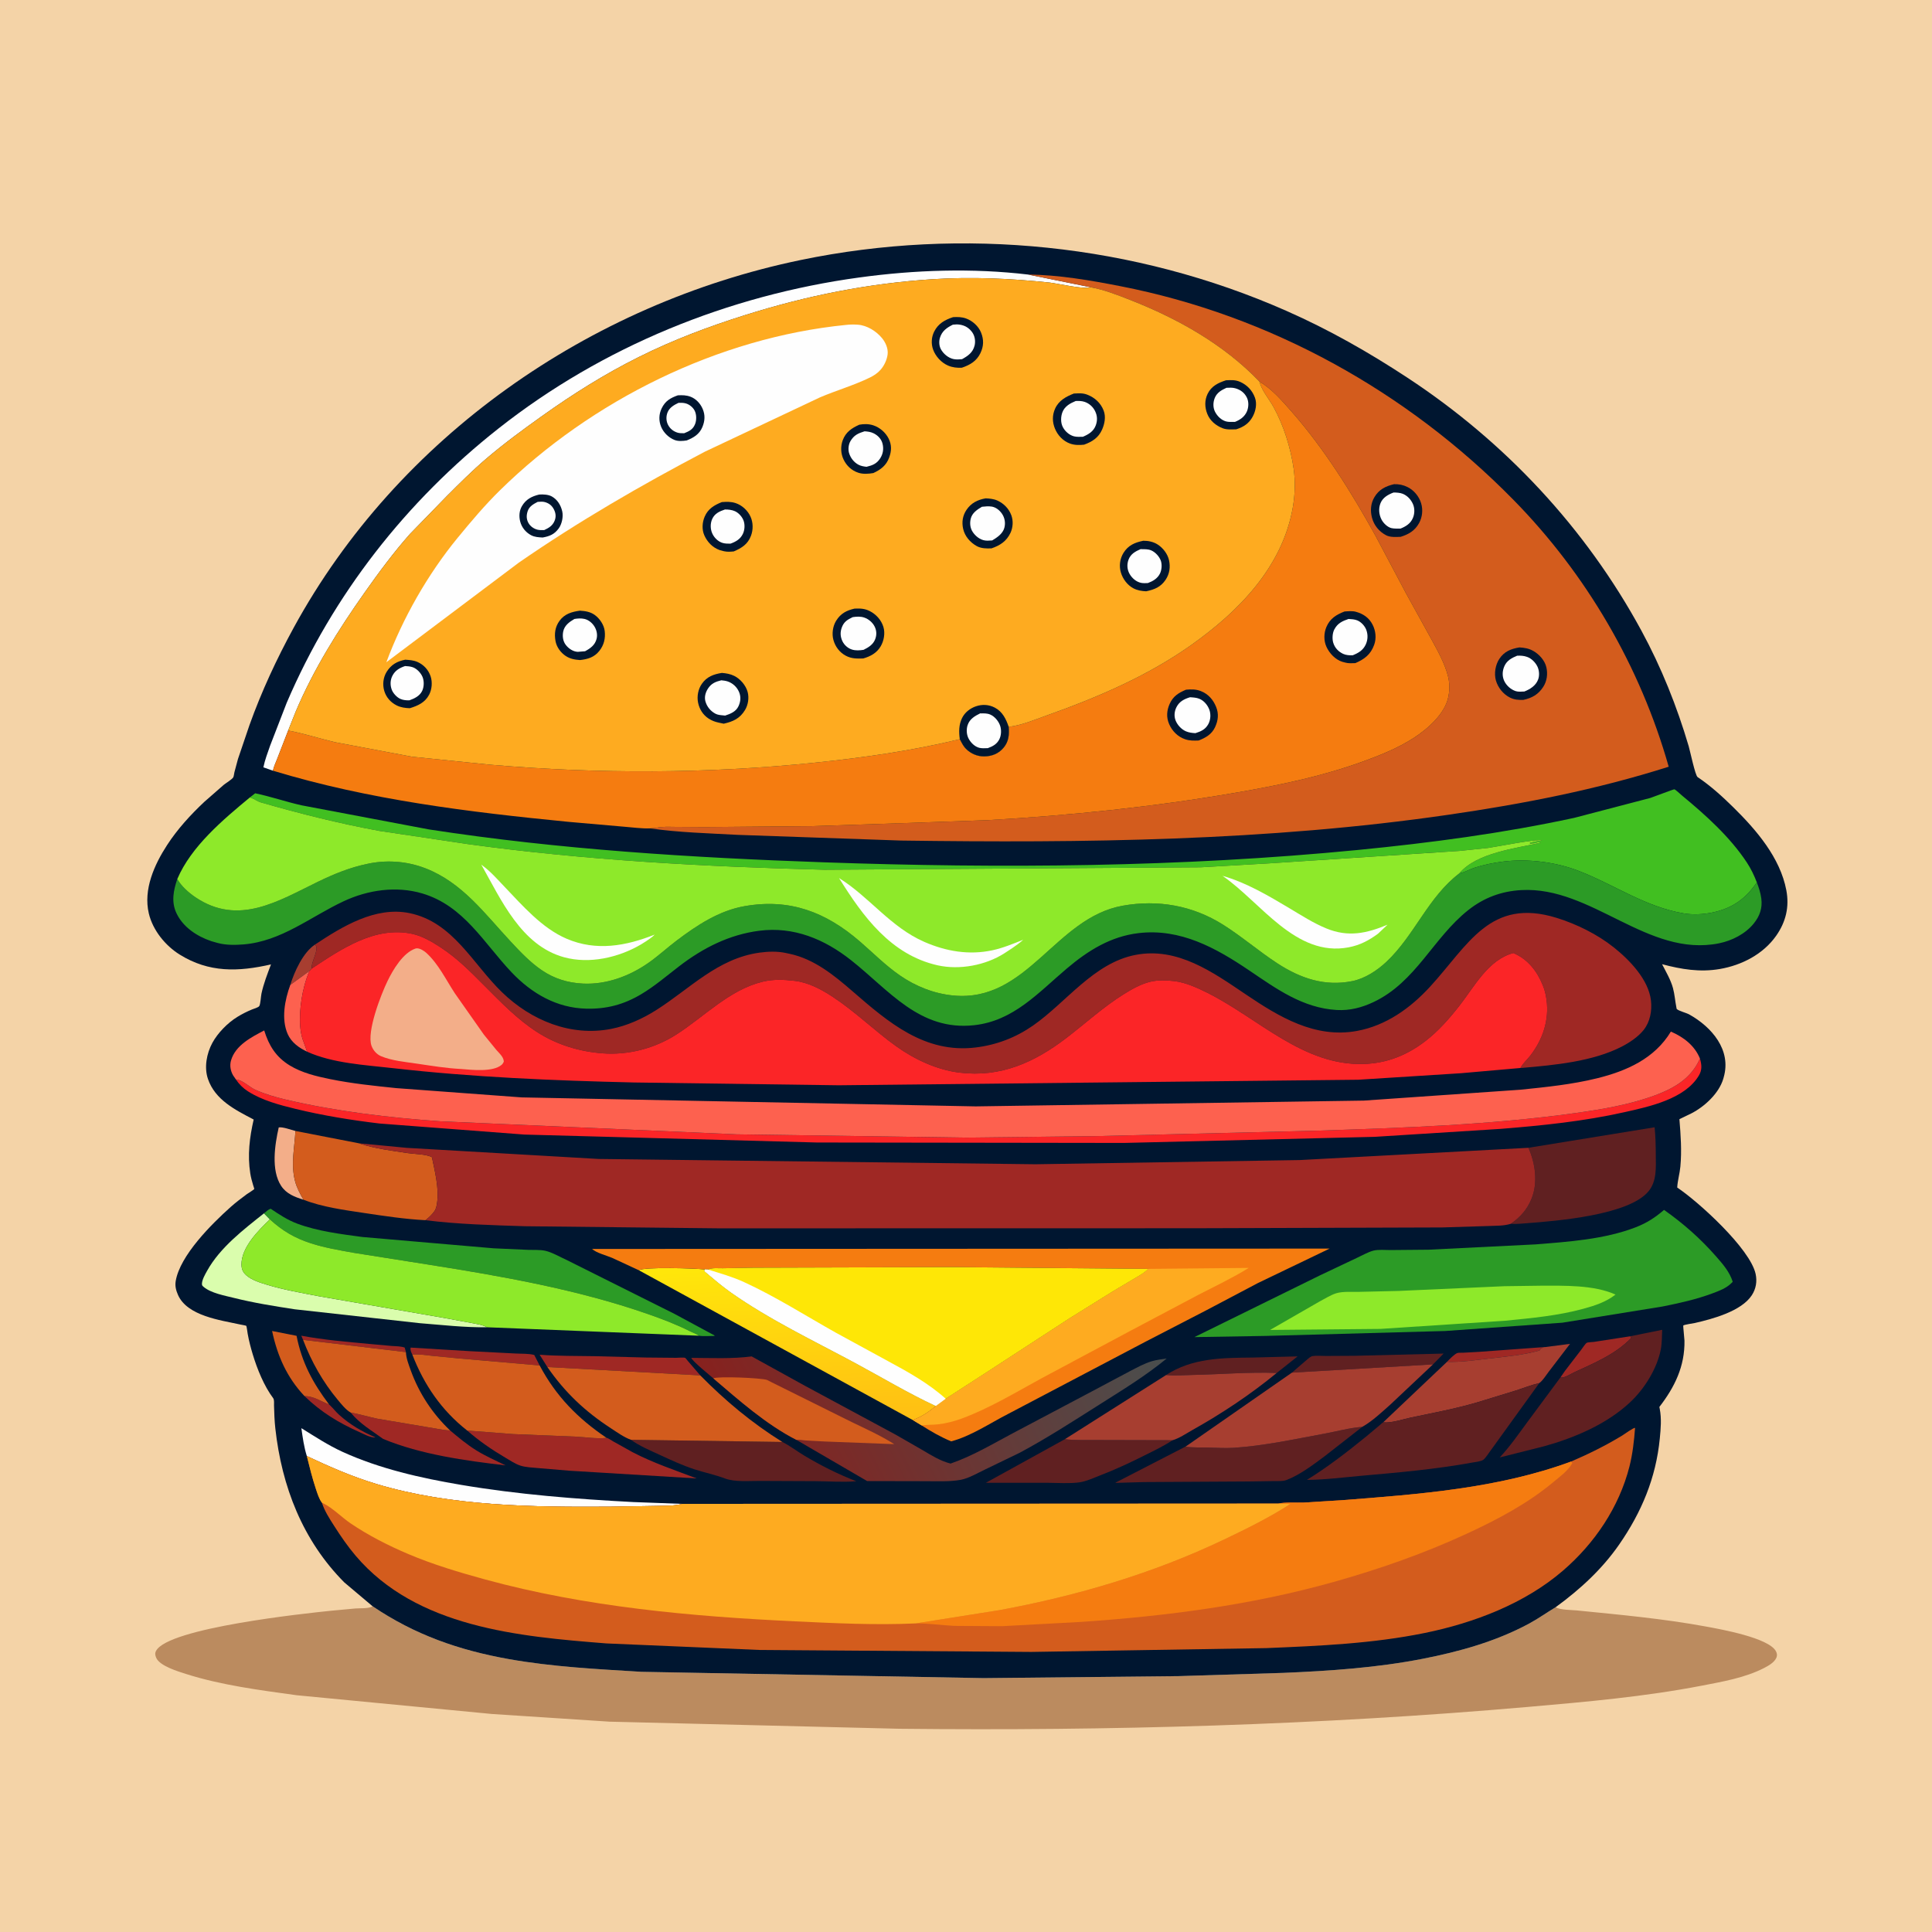 <svg version="1.1" xmlns="http://www.w3.org/2000/svg" style="display: block;" viewBox="0 0 2048 2048" width="1024" height="1024">
<defs>
	<linearGradient id="Gradient1" gradientUnits="userSpaceOnUse" x1="829.751" y1="1336.59" x2="840.874" y2="1510.15">
		<stop class="stop0" offset="0" stop-opacity="1" stop-color="rgb(255,231,10)"/>
		<stop class="stop1" offset="1" stop-opacity="1" stop-color="rgb(255,191,19)"/>
	</linearGradient>
	<linearGradient id="Gradient2" gradientUnits="userSpaceOnUse" x1="792.155" y1="1548.91" x2="1181.44" y2="1349.94">
		<stop class="stop0" offset="0" stop-opacity="1" stop-color="rgb(135,33,30)"/>
		<stop class="stop1" offset="1" stop-opacity="1" stop-color="rgb(74,78,77)"/>
	</linearGradient>
</defs>
<path transform="translate(0,0)" fill="rgb(244,211,167)" d="M -0 -0 L 2048 0 L 2048 2048 L -0 2048 L -0 -0 z"/>
<path transform="translate(0,0)" fill="rgb(187,139,95)" d="M 394.972 1702.71 C 439.802 1733.03 486.57 1749.31 539.578 1758.75 C 585.776 1766.97 633.264 1769.34 680.048 1772.2 L 1042.59 1778.88 L 1249.53 1776.76 L 1360.79 1773.31 C 1410.09 1771.23 1459.62 1767.86 1508.13 1758.39 C 1546.93 1750.82 1585.48 1740.08 1620.5 1721.29 C 1630.43 1715.97 1639.39 1709.49 1649 1703.74 C 1654.14 1706.76 1665.42 1706.52 1671.65 1707.14 C 1717.5 1711.74 1763.11 1715.84 1808.5 1724.21 C 1824.28 1727.12 1875 1736.17 1882.57 1750.39 C 1883.75 1752.61 1884.09 1754.87 1883.06 1757.23 C 1880.82 1762.35 1874.61 1765.79 1869.84 1768.24 C 1849.64 1778.59 1825.79 1782.66 1803.68 1786.93 C 1743.11 1798.62 1681.39 1804.02 1620 1809.38 C 1398.54 1828.72 1175.74 1834.95 953.5 1832.56 L 646.179 1825.04 L 521.28 1816.87 L 314.5 1797.02 C 275.806 1791.69 234.674 1786.42 197.36 1774.53 C 188.916 1771.84 169.067 1766 165.5 1757.14 C 164.476 1754.6 164.108 1752.48 165.411 1750.01 C 178.331 1725.54 323.769 1710.27 350.92 1707.45 L 376.93 1705.03 C 381.791 1704.71 389.496 1705.2 393.889 1703.32 L 394.972 1702.71 z"/>
<path transform="translate(0,0)" fill="rgb(0,22,48)" d="M 394.972 1702.71 L 364.931 1677.37 C 320.714 1632.85 298.656 1575.66 291.847 1514.07 C 290.966 1506.1 290.7 1498.13 290.476 1490.12 C 290.414 1487.89 290.876 1483.84 289.604 1482.15 C 279.869 1469.18 272.647 1451.27 267.956 1435.76 C 265.764 1428.51 263.893 1421.36 262.561 1413.9 C 262.365 1412.79 261.456 1405.81 261.063 1405.44 C 260.695 1405.1 255.633 1404.24 254.802 1404.06 C 233.674 1399.42 198.5 1395 188.677 1372.66 C 186.58 1367.89 185.381 1363.22 186.254 1358 C 190.813 1330.74 224.558 1297.28 244.584 1279.4 C 249.979 1274.58 255.877 1270.18 261.659 1265.85 C 263.456 1264.5 269.338 1261.19 269.552 1260.23 C 269.597 1260.03 268.508 1256.9 268.367 1256.43 C 267.115 1252.28 265.968 1248.11 265.298 1243.83 C 262.258 1224.36 264.547 1205.77 268.9 1186.75 C 249.505 1176.57 227.978 1165.97 220.411 1143.64 C 216.258 1131.39 219.083 1116.6 225.108 1105.5 C 230.855 1094.92 241.338 1084.26 251.575 1077.97 C 256.564 1074.91 261.739 1072.3 267.147 1070.07 C 268.898 1069.34 273.734 1068.04 274.816 1066.51 C 276.121 1064.67 276.555 1056.08 277.145 1053.33 C 279.434 1042.65 283.426 1032.5 287.273 1022.31 C 252.55 1030.23 221.625 1031.26 190.438 1011.86 C 175.2 1002.38 161.961 986.04 157.77 968.35 C 151.744 942.914 163.565 916.643 177.184 895.704 C 188.157 878.833 202.089 863.592 216.748 849.849 L 237.221 831.943 C 239.419 830.16 245.993 826.173 247.274 823.991 C 247.84 823.026 248.199 819.855 248.487 818.628 L 252.24 804.617 L 264.515 768.463 C 277.254 732.901 293.263 698.467 311.369 665.316 C 421.79 463.146 624.685 322.026 848.903 275.6 C 1020.77 240.013 1202.89 258.587 1363.62 329.519 C 1408.8 349.455 1450.91 373.403 1492.11 400.5 C 1595.43 468.464 1680.9 559.777 1739.95 668.511 C 1761.01 707.283 1777.6 748.69 1790.08 791 C 1791.55 795.961 1796.99 822.04 1799.51 823.73 C 1813.25 832.934 1825.77 844.336 1837.53 855.911 C 1861.86 879.859 1887.06 909.198 1893.58 943.691 C 1896.91 961.318 1893.12 977.188 1882.9 991.812 C 1869.15 1011.49 1846.28 1023.23 1822.97 1027.2 C 1801.89 1030.79 1782.32 1027.53 1761.87 1022.09 C 1766 1030.15 1771.03 1038.62 1773.41 1047.38 C 1775.3 1054.35 1775.66 1061.25 1777.09 1068.2 C 1777.19 1068.7 1777.17 1069.32 1777.53 1069.67 C 1779.63 1071.68 1787.51 1073.62 1790.65 1075.36 C 1814.36 1088.57 1835.61 1112.91 1827.18 1142 L 1826.72 1143.65 C 1822.12 1159.06 1806.95 1173.01 1793 1180.2 L 1780.24 1186.36 C 1781.64 1203.33 1782.83 1219.72 1781.25 1236.74 C 1780.56 1244.14 1778.3 1251.48 1777.92 1258.84 C 1800.55 1273.95 1855.32 1323.73 1861.05 1350.49 C 1862.73 1358.37 1861.46 1366.11 1857.06 1372.92 C 1846.01 1389.99 1815.26 1398.19 1796.62 1402.43 C 1794.66 1402.87 1785.42 1404.11 1784.31 1405.12 C 1784.06 1405.36 1785.58 1419.3 1785.61 1421.14 C 1786.05 1448.35 1775.26 1470.36 1759 1491.41 L 1759.39 1493.38 C 1761.4 1503.94 1760.49 1514.19 1759.46 1524.8 C 1755.39 1566.62 1740.16 1602.98 1716.29 1637.39 C 1698.09 1663.62 1674.69 1685.02 1649 1703.74 C 1639.39 1709.49 1630.43 1715.97 1620.5 1721.29 C 1585.48 1740.08 1546.93 1750.82 1508.13 1758.39 C 1459.62 1767.86 1410.09 1771.23 1360.79 1773.31 L 1249.53 1776.76 L 1042.59 1778.88 L 680.048 1772.2 C 633.264 1769.34 585.776 1766.97 539.578 1758.75 C 486.57 1749.31 439.802 1733.03 394.972 1702.71 z"/>
<path transform="translate(0,0)" fill="rgb(167,62,48)" d="M 334.02 1001.23 C 335.981 1003.92 335.727 1004.78 335.186 1008 C 334.232 1013.67 329.928 1021.3 330.434 1026.76 L 327.984 1029.34 L 307.721 1044.08 C 312.016 1029.92 321.501 1009.27 334.02 1001.23 z"/>
<path transform="translate(0,0)" fill="rgb(159,40,36)" d="M 322.732 1479.88 C 332.777 1479.98 339.816 1485.37 348.852 1488.8 L 350.097 1489.97 C 353.409 1493.13 356.145 1496.8 359.57 1499.85 C 371.44 1510.42 383.497 1517.45 398.05 1523.72 L 396.911 1523.79 C 391.829 1523.61 385.894 1520.25 381.249 1518.18 C 358.907 1508.21 340.35 1496.95 322.732 1479.88 z"/>
<path transform="translate(0,0)" fill="rgb(159,40,36)" d="M 319.383 1415.89 C 343.184 1420.37 367.893 1422.41 392 1424.67 L 415.101 1426.76 C 419.625 1427.11 424.72 1426.96 429.01 1428.5 L 430.31 1433.31 L 321.276 1420.32 L 319.383 1415.89 z"/>
<path transform="translate(0,0)" fill="rgb(159,40,36)" d="M 1533.88 1443.59 C 1536.13 1441.19 1541.77 1435.34 1544.86 1434.26 C 1546.13 1433.81 1549.46 1434.02 1550.94 1433.94 L 1568 1433 L 1636.57 1427.99 L 1635.1 1428.66 C 1633.26 1429.53 1632.99 1429.87 1632 1431.56 C 1614.57 1436.5 1595.58 1438.14 1577.58 1440.22 C 1563.37 1441.85 1548.15 1444.13 1533.88 1443.59 z"/>
<path transform="translate(0,0)" fill="rgb(159,40,36)" d="M 1728.22 1416.48 L 1729.01 1418.5 C 1712.45 1435.5 1690.47 1444.69 1669.24 1454.47 C 1665.42 1456.22 1660.06 1459.88 1655.95 1460.26 C 1654.92 1460.36 1655.1 1460.32 1654.32 1459.86 L 1659.07 1453 L 1676.34 1430.54 C 1677.76 1428.75 1680.25 1424.64 1682.02 1423.42 C 1682.91 1422.81 1688.34 1422.66 1689.87 1422.42 L 1728.22 1416.48 z"/>
<path transform="translate(0,0)" fill="rgb(253,97,79)" d="M 327.984 1029.34 C 325.62 1034.79 323.963 1040.03 322.452 1045.79 C 318.322 1061.55 315.729 1085.53 320.64 1101.22 L 325.588 1114.85 C 317.128 1110.91 308.843 1104.98 304.981 1096.17 C 297.964 1080.17 301.889 1059.91 307.721 1044.08 L 327.984 1029.34 z"/>
<path transform="translate(0,0)" fill="rgb(159,40,36)" d="M 437.102 1435.98 C 435.979 1433.46 434.653 1431.33 435.303 1428.5 L 498.003 1432.29 L 546.601 1434.77 C 552.761 1435.14 560.412 1434.68 566.327 1436.33 L 572.053 1447.43 L 486.115 1439.96 L 457.5 1437.17 C 450.8 1436.47 443.825 1435.26 437.102 1435.98 z"/>
<path transform="translate(0,0)" fill="rgb(243,174,137)" d="M 321.653 1271.72 C 312.435 1268.87 303.514 1265.48 298.002 1257.04 C 287.136 1240.41 291.323 1213.44 295.465 1195.1 C 299.871 1194.37 308.579 1197.73 313.179 1198.87 C 312.237 1216.65 308.189 1233.74 312.619 1251.5 C 314.398 1258.64 317.995 1265.39 321.653 1271.72 z"/>
<path transform="translate(0,0)" fill="rgb(211,92,29)" d="M 322.732 1479.88 C 304.017 1459.97 294.075 1437.32 288.427 1410.9 L 314.358 1416.01 C 319.941 1444.37 331.548 1465.87 348.852 1488.8 C 339.816 1485.37 332.777 1479.98 322.732 1479.88 z"/>
<path transform="translate(0,0)" fill="rgb(96,32,33)" d="M 1236.08 1457.61 C 1263.76 1439.42 1295.83 1439.39 1327.7 1439.06 L 1375.53 1437.82 L 1353.39 1455.4 C 1324.22 1454.26 1294.09 1456.9 1264.84 1457.48 C 1255.47 1457.67 1245.4 1458.55 1236.08 1457.61 z"/>
<path transform="translate(0,0)" fill="rgb(96,32,33)" d="M 1369.46 1455.06 L 1384.74 1441.9 C 1386.58 1440.38 1389.08 1437.88 1391.44 1437.49 C 1395.66 1436.8 1401.12 1437.4 1405.44 1437.37 L 1435.78 1437.2 L 1530.28 1434.84 L 1519.05 1446.31 L 1369.46 1455.06 z"/>
<path transform="translate(0,0)" fill="rgb(159,40,36)" d="M 580.241 1449.11 L 572.027 1436.05 C 591.168 1437.54 610.503 1437.28 629.698 1437.6 L 684.635 1439.03 L 716.804 1439.33 C 718.948 1439.34 724.478 1438.72 726.309 1439.4 C 726.755 1439.56 728.952 1442.46 729.317 1442.88 L 742.32 1457.96 L 580.241 1449.11 z"/>
<path transform="translate(0,0)" fill="rgb(159,40,36)" d="M 371.715 1497.37 C 381.241 1499.03 390.534 1501.9 400 1503.88 L 453.589 1512.92 C 461.284 1514.07 469.378 1516.04 477.128 1516.34 C 486.103 1523.87 494.987 1531.3 504.974 1537.49 C 514.719 1543.53 525.609 1548.35 535.932 1553.36 C 492.971 1548.34 446.272 1541.89 406.169 1525.34 C 393.989 1516.39 381.544 1509.4 371.715 1497.37 z"/>
<path transform="translate(0,0)" fill="rgb(96,32,33)" d="M 1242.9 1526.7 C 1234.14 1532.6 1224.13 1537.33 1214.7 1542.08 C 1198.85 1550.06 1182.8 1557.61 1166.23 1563.97 C 1159.12 1566.71 1151.12 1570.5 1143.55 1571.45 C 1133.16 1572.74 1121.67 1571.89 1111.19 1571.84 L 1045.04 1571.84 L 1128.82 1525.61 C 1140.13 1526.96 1151.89 1526.37 1163.28 1526.51 L 1242.9 1526.7 z"/>
<path transform="translate(0,0)" fill="rgb(254,254,254)" d="M 325.268 1543.52 C 322.218 1533.85 320.876 1523.93 319.469 1513.92 C 333.682 1522.73 347.757 1532 363 1538.97 C 402.49 1557.01 446.304 1566.85 488.938 1574.05 C 549.154 1584.22 610.253 1589.04 671.194 1592.24 L 723.173 1594.17 C 714.588 1596.48 704.791 1596.07 695.915 1596.34 L 647.15 1597.16 C 565.24 1597.69 477.895 1596.85 398.848 1573.05 C 373.224 1565.33 349.41 1554.86 325.268 1543.52 z"/>
<path transform="translate(0,0)" fill="rgb(218,253,173)" d="M 279.844 1286.17 L 286.076 1292.57 C 273.878 1304.27 255.874 1322.22 255.973 1340.38 C 256 1345.24 257.473 1348.75 261.174 1351.96 C 267.028 1357.04 275.737 1359.68 283.086 1361.91 C 301.063 1367.37 319.588 1370.49 338 1374.07 L 470.514 1397.03 L 501.111 1402.66 C 506.03 1403.67 511.775 1404.41 516.13 1406.95 C 492.773 1407.33 468.197 1404.43 444.898 1402.62 L 312.401 1387.9 C 290.687 1384.54 269.24 1381.18 247.908 1375.82 C 238.171 1373.37 223.631 1370.79 215.862 1364.16 C 214.385 1362.9 213.971 1362.5 214.084 1360.5 C 214.324 1356.27 217.528 1350.71 219.608 1346.98 C 233.342 1322.34 258.096 1303.46 279.844 1286.17 z"/>
<path transform="translate(0,0)" fill="rgb(159,40,36)" d="M 495.245 1516.44 L 543.76 1520.18 L 609.481 1522.87 C 620.012 1523.26 632.657 1525.45 642.984 1524.19 C 644.51 1524.28 648.164 1526.89 649.744 1527.79 L 670.774 1539.5 C 692.521 1550.83 715.692 1558.49 738.529 1567.21 L 603.918 1559.04 L 570 1556.2 C 564.127 1555.62 557.376 1555.43 551.777 1553.66 C 546.272 1551.91 540.513 1548.04 535.538 1545.1 C 521.202 1536.65 507.788 1527.42 495.245 1516.44 z"/>
<path transform="translate(0,0)" fill="rgb(96,32,33)" d="M 668.789 1526.24 L 829.325 1528.55 C 837.512 1532.67 845.084 1538.56 852.992 1543.27 C 870.32 1553.6 888.87 1562.92 907.69 1570.17 C 893.6 1571.41 878.304 1570.15 864.114 1570.1 L 805.573 1569.84 C 794.192 1569.75 779.084 1571.23 768.47 1567.23 C 757.969 1563.28 746.747 1560.99 736.058 1557.51 C 723.325 1553.35 711.143 1547.66 699 1542.06 C 689.026 1537.46 677.663 1532.69 668.789 1526.24 z"/>
<path transform="translate(0,0)" fill="rgb(167,62,48)" d="M 1636.57 1427.99 L 1637.77 1427.97 L 1664.31 1424.53 L 1641.36 1454.56 C 1638.62 1458.13 1635.37 1463.55 1631.73 1466.11 C 1623.32 1468.05 1615.21 1471.33 1606.99 1473.96 L 1565.64 1486.63 C 1542.49 1493.41 1518.91 1497.75 1495.35 1502.72 C 1487.09 1504.46 1474.55 1508.75 1466.24 1507.73 L 1533.88 1443.59 C 1548.15 1444.13 1563.37 1441.85 1577.58 1440.22 C 1595.58 1438.14 1614.57 1436.5 1632 1431.56 C 1632.99 1429.87 1633.26 1429.53 1635.1 1428.66 L 1636.57 1427.99 z"/>
<path transform="translate(0,0)" fill="rgb(96,32,33)" d="M 1256.65 1533.53 C 1264.08 1534.63 1272.17 1534.27 1279.7 1534.44 C 1289.01 1534.64 1298.48 1535.34 1307.78 1534.74 C 1339.6 1532.68 1372.45 1525.55 1403.84 1519.76 C 1417.15 1517.31 1430.58 1513.56 1444.06 1512.53 L 1403.93 1543.87 C 1391.81 1552.84 1377.67 1563.64 1363.5 1568.95 C 1359.63 1570.4 1354.85 1569.93 1350.77 1570.01 L 1324.03 1570.41 L 1212.86 1571.05 L 1183.04 1571.91 L 1182.35 1571.73 L 1256.58 1533.5 L 1256.65 1533.53 z"/>
<path transform="translate(0,0)" fill="rgb(211,92,29)" d="M 321.276 1420.32 L 430.31 1433.31 C 430.513 1439.69 433.229 1446.6 435.384 1452.58 C 444.178 1476.97 458.335 1498.44 477.128 1516.34 C 469.378 1516.04 461.284 1514.07 453.589 1512.92 L 400 1503.88 C 390.534 1501.9 381.241 1499.03 371.715 1497.37 C 366.697 1494.61 361.747 1488.32 358.117 1483.98 C 342.233 1464.99 330.11 1443.41 321.276 1420.32 z"/>
<path transform="translate(0,0)" fill="url(#Gradient1)" d="M 677.19 1346.51 C 682.565 1342.75 737.898 1344.46 747.072 1345.66 L 746.65 1347.5 C 755.931 1355.29 765.183 1363.3 775.1 1370.27 C 815.876 1398.91 862.14 1420.97 905.967 1444.51 C 934.643 1459.91 962.476 1476.68 992.013 1490.43 C 984.837 1496.75 976.623 1502.12 967.542 1505.28 L 677.19 1346.51 z"/>
<path transform="translate(0,0)" fill="rgb(167,62,48)" d="M 1236.08 1457.61 C 1245.4 1458.55 1255.47 1457.67 1264.84 1457.48 C 1294.09 1456.9 1324.22 1454.26 1353.39 1455.4 C 1325.25 1478.42 1295.5 1498.24 1263.79 1516 C 1257.41 1519.57 1249.88 1524.8 1242.9 1526.7 L 1163.28 1526.51 C 1151.89 1526.37 1140.13 1526.96 1128.82 1525.61 L 1236.08 1457.61 z"/>
<path transform="translate(0,0)" fill="rgb(96,32,33)" d="M 1728.22 1416.48 L 1761.98 1409.64 C 1761.68 1416.48 1761.82 1423.82 1760.5 1430.55 C 1756.46 1451.08 1742.99 1472.55 1727.66 1486.78 C 1702.81 1509.84 1669.23 1524.06 1637 1533.06 L 1589.78 1544.95 C 1600.57 1533.39 1609.79 1520.07 1619.17 1507.33 L 1654.32 1459.86 C 1655.1 1460.32 1654.92 1460.36 1655.95 1460.26 C 1660.06 1459.88 1665.42 1456.22 1669.24 1454.47 C 1690.47 1444.69 1712.45 1435.5 1729.01 1418.5 L 1728.22 1416.48 z"/>
<path transform="translate(0,0)" fill="rgb(44,155,38)" d="M 279.844 1286.17 C 282.021 1284.44 284.292 1282.08 286.978 1281.34 C 295.981 1287.43 304.812 1293.27 315.054 1297.1 C 336.658 1305.17 361.495 1308.23 384.25 1311.28 L 523.143 1323.25 L 559.93 1324.9 C 565.739 1325.13 572.47 1324.62 578.113 1325.9 C 585.442 1327.56 593.805 1332.59 600.791 1335.68 L 715.064 1392.81 L 754.554 1414.09 C 755.327 1414.51 757.317 1415.22 757.639 1416.12 C 752.376 1416.08 746.102 1416.71 740.965 1415.93 C 738.064 1413.77 734.416 1412.7 731.185 1411.08 C 716.572 1403.73 701.528 1398.08 686.097 1392.7 C 611.811 1366.83 531.814 1352.78 454.221 1340.55 L 375 1328.04 C 359.738 1325.3 344.214 1322.69 329.436 1317.91 C 312.349 1312.37 299.357 1304.75 286.076 1292.57 L 279.844 1286.17 z"/>
<path transform="translate(0,0)" fill="rgb(96,32,33)" d="M 1466.24 1507.73 C 1474.55 1508.75 1487.09 1504.46 1495.35 1502.72 C 1518.91 1497.75 1542.49 1493.41 1565.64 1486.63 L 1606.99 1473.96 C 1615.21 1471.33 1623.32 1468.05 1631.73 1466.11 L 1580.5 1537.12 C 1578.29 1539.91 1575.05 1545.44 1572.31 1547.46 C 1569.89 1549.24 1563.49 1549.87 1560.35 1550.44 C 1521.94 1557.44 1483.04 1560.87 1444.2 1564.28 C 1424.9 1565.97 1404.73 1568.65 1385.4 1568.72 C 1406.94 1555.48 1428.37 1538.93 1448 1522.95 L 1462.4 1510.87 C 1463 1510.36 1465.75 1507.81 1466.24 1507.73 z"/>
<path transform="translate(0,0)" fill="rgb(96,32,33)" d="M 1620.19 1216.71 L 1753.95 1194.96 C 1754.99 1204.85 1755.15 1214.68 1755.22 1224.61 C 1755.3 1237.53 1756.38 1251.84 1747.7 1262.58 C 1726.92 1288.3 1649.29 1294.3 1618.54 1296.66 C 1612.97 1297.09 1607.09 1297.75 1601.52 1297.27 C 1611.79 1290.06 1619 1282.04 1623.69 1270.21 C 1630.4 1253.35 1627.4 1232.9 1620.19 1216.71 z"/>
<path transform="translate(0,0)" fill="rgb(211,92,29)" d="M 313.179 1198.87 L 380.401 1211.93 L 381.637 1212.34 C 397.699 1217.66 415.543 1219.82 432.232 1222.33 C 439.152 1223.38 451.957 1223.35 457.876 1226.71 C 460.949 1241.64 465.459 1259.24 463.404 1274.5 C 462.968 1277.73 462.416 1281.19 460.5 1283.91 C 457.876 1287.65 454.584 1290.73 450.967 1293.47 C 429.32 1292.35 407.427 1289.03 386.012 1285.82 C 365.137 1282.69 341.328 1279.52 321.653 1271.72 C 317.995 1265.39 314.398 1258.64 312.619 1251.5 C 308.189 1233.74 312.237 1216.65 313.179 1198.87 z"/>
<path transform="translate(0,0)" fill="rgb(211,92,29)" d="M 437.102 1435.98 C 443.825 1435.26 450.8 1436.47 457.5 1437.17 L 486.115 1439.96 L 572.053 1447.43 C 589.421 1480.12 612.484 1503.59 642.984 1524.19 C 632.657 1525.45 620.012 1523.26 609.481 1522.87 L 543.76 1520.18 L 495.245 1516.44 C 468.085 1495.14 449.498 1467.97 437.102 1435.98 z"/>
<path transform="translate(0,0)" fill="rgb(167,62,48)" d="M 1369.46 1455.06 L 1519.05 1446.31 L 1473.83 1488.91 C 1464.68 1497.02 1454.67 1506.53 1444.06 1512.53 C 1430.58 1513.56 1417.15 1517.31 1403.84 1519.76 C 1372.45 1525.55 1339.6 1532.68 1307.78 1534.74 C 1298.48 1535.34 1289.01 1534.64 1279.7 1534.44 C 1272.17 1534.27 1264.08 1534.63 1256.65 1533.53 L 1369.46 1455.06 z"/>
<path transform="translate(0,0)" fill="rgb(211,92,29)" d="M 580.241 1449.11 L 742.32 1457.96 C 768.908 1484.95 797.119 1508.46 829.325 1528.55 L 668.789 1526.24 C 661.253 1523.49 654.154 1518.31 647.471 1513.96 C 620.08 1496.11 598.848 1476.04 580.241 1449.11 z"/>
<path transform="translate(0,0)" fill="rgb(251,37,39)" d="M 250.107 1144.31 C 256.912 1144.49 264.273 1152.37 270.915 1155.32 C 281.098 1159.85 292.293 1163.09 303.125 1165.64 C 356.468 1178.16 412.045 1184.71 466.685 1188.62 L 781.36 1202.46 L 1024.46 1205.92 L 1161.5 1204.36 L 1398.87 1198.49 C 1489.7 1195.42 1580.17 1192.43 1670.32 1179.84 C 1698.67 1175.88 1728 1170.93 1754.9 1160.9 C 1770.57 1155.05 1785.34 1147.37 1795.47 1133.5 L 1796.18 1132.5 C 1798.54 1129.18 1800.29 1125.84 1802.03 1122.15 C 1803.86 1128.62 1804.48 1133.94 1800.94 1139.98 C 1786.15 1165.13 1748.07 1173.1 1721.83 1178.99 C 1678.66 1188.67 1635.01 1193.09 1591.01 1196.64 L 1457.31 1205.09 L 1191.5 1211.56 L 866 1211.1 L 555.919 1202.69 L 402.271 1190.97 C 372.603 1187.43 342.476 1182.56 313.437 1175.5 C 296.291 1171.33 277.93 1166.5 262.919 1156.9 C 257.733 1153.58 253.52 1149.43 250.107 1144.31 z"/>
<path transform="translate(0,0)" fill="rgb(254,254,254)" d="M 289.413 816.99 L 279.198 813.397 C 280.743 805.653 283.761 797.919 286.325 790.452 L 303.937 744.939 C 353.092 630.171 430.613 531.305 528.583 454.084 C 638.713 367.278 772.288 313.074 910.899 294.133 C 969.902 286.071 1030.69 284.018 1089.92 291.048 L 1155.85 304.44 C 1149.25 307.1 1120.91 300.4 1112.51 299.511 C 1071.66 295.189 1030.1 293.336 989.072 295.95 C 920.698 300.306 855.457 313.358 790.179 333.882 C 751.02 346.194 713.849 360.15 677.063 378.501 C 641.013 396.486 607.455 417.585 574.678 440.932 C 554.332 455.425 534.324 470.09 515.315 486.327 C 500.678 498.83 487.066 512.47 473.46 526.068 L 434.589 566.009 C 417.163 585.672 401.606 606.742 386.469 628.186 C 358.536 667.757 332.582 709.214 313.606 753.945 L 305.45 774.389 L 293.971 804 C 292.55 807.823 289.94 813.008 289.413 816.99 z"/>
<path transform="translate(0,0)" fill="url(#Gradient2)" d="M 756.14 1461.1 C 752.012 1457.52 734.085 1443.03 732.795 1439.39 C 754.01 1439.47 775.748 1440.58 796.824 1437.85 L 853.111 1468.91 L 949.308 1520.73 L 978.04 1537.23 C 987.518 1542.87 996.853 1548.7 1007.65 1551.45 C 1031.27 1543.33 1052.39 1530.49 1074.39 1518.88 L 1157.62 1474.85 L 1197.28 1453.76 C 1204.97 1449.82 1212.84 1445.34 1221.16 1442.9 C 1226.19 1441.43 1231.53 1440.87 1236.71 1440.12 C 1214.51 1458.39 1190.28 1473.16 1166.05 1488.5 C 1138.12 1506.19 1110.15 1524.34 1081 1539.95 L 1044.31 1557.69 C 1036.58 1561.33 1026.87 1567.11 1018.5 1568.65 C 1006.33 1570.89 993.08 1570.09 980.723 1570.12 L 919.226 1569.99 L 844.125 1526.27 C 812.181 1509.95 783.312 1484.31 756.14 1461.1 z"/>
<path transform="translate(0,0)" fill="rgb(211,92,29)" d="M 756.14 1461.1 C 760.948 1458.71 807.219 1460.62 813.092 1462.8 L 817.905 1465.25 L 902.965 1507.49 C 918.119 1514.83 933.674 1521.8 947.907 1530.85 L 874.402 1528.05 L 854 1526.94 C 850.964 1526.74 847.112 1525.96 844.125 1526.27 C 812.181 1509.95 783.312 1484.31 756.14 1461.1 z"/>
<path transform="translate(0,0)" fill="rgb(142,233,42)" d="M 516.13 1406.95 C 511.775 1404.41 506.03 1403.67 501.111 1402.66 L 470.514 1397.03 L 338 1374.07 C 319.588 1370.49 301.063 1367.37 283.086 1361.91 C 275.737 1359.68 267.028 1357.04 261.174 1351.96 C 257.473 1348.75 256 1345.24 255.973 1340.38 C 255.874 1322.22 273.878 1304.27 286.076 1292.57 C 299.357 1304.75 312.349 1312.37 329.436 1317.91 C 344.214 1322.69 359.738 1325.3 375 1328.04 L 454.221 1340.55 C 531.814 1352.78 611.811 1366.83 686.097 1392.7 C 701.528 1398.08 716.572 1403.73 731.185 1411.08 C 734.416 1412.7 738.064 1413.77 740.965 1415.93 L 516.13 1406.95 z"/>
<path transform="translate(0,0)" fill="rgb(65,191,33)" d="M 264.851 845.334 L 270.5 840.928 C 286.887 844.313 303.072 849.938 319.501 853.641 L 454.599 879.207 C 593.07 900.577 733.37 909.177 873.268 914.088 C 1061.41 920.691 1251.91 919.319 1439.41 900.997 C 1516.3 893.484 1592.97 883.313 1668.52 867.018 L 1749.47 845.848 C 1752.22 844.99 1774.01 836.586 1774.88 836.708 C 1776.03 836.872 1781.69 842.225 1783.13 843.413 C 1808.06 863.966 1833.87 887.189 1851.75 914.303 C 1856.14 920.962 1859.44 927.931 1862.31 935.357 C 1850.2 953.042 1836.14 962.909 1815.05 967.322 C 1805.62 969.295 1794.54 969.864 1785.01 968.254 C 1743.85 961.302 1711.83 938.088 1673.8 923.297 C 1649.19 913.721 1619.44 910.043 1593.28 913.307 C 1583.01 914.589 1572.36 916.754 1562.53 919.992 C 1557.47 921.658 1553.1 924.517 1547.85 925.614 L 1546.99 925.778 C 1565.34 903.799 1607.2 899.287 1633.65 893.25 C 1632.87 893.182 1630.38 892.761 1629.5 893 C 1625.63 894.051 1629.74 893.616 1626.17 893.891 C 1624.12 894.048 1624.95 893.885 1623.05 894.266 L 1622 894.5 L 1621.73 893.481 C 1625.98 892.125 1630.41 891.723 1634.79 890.9 C 1629.55 888.859 1586.59 897.602 1577.5 898.851 L 1547.28 902 L 1345 915.216 L 1272.9 919.367 L 873.98 921.97 C 747.621 918.711 621.819 912.055 496.509 894.861 L 402.201 880.816 C 359.713 872.947 317.968 862.515 276.5 850.565 C 272.702 849.471 270.264 847.261 266.671 845.968 L 264.851 845.334 z"/>
<path transform="translate(0,0)" fill="rgb(245,124,16)" d="M 677.19 1346.51 L 648.978 1333.43 C 643.184 1330.96 632.004 1328.09 627.631 1323.95 L 1409.49 1323.55 L 1333.44 1360.09 L 1278.42 1389.11 L 1214.35 1422.22 L 1068.86 1498.71 C 1049.58 1508.56 1029.19 1522.41 1008.3 1527.9 C 997.169 1523.29 987.003 1517.43 976.871 1510.95 L 967.542 1505.28 C 976.623 1502.12 984.837 1496.75 992.013 1490.43 L 1002.47 1482.72 L 1044 1455.9 L 1133.74 1397.5 L 1179.36 1369.1 L 1203.25 1354.89 C 1208.16 1351.94 1213.23 1349.31 1217.17 1345.07 L 1009.93 1343.18 L 799.097 1343.82 L 766.045 1344.4 C 761.172 1344.49 755.06 1343.61 750.671 1345.8 L 747.072 1345.66 C 737.898 1344.46 682.565 1342.75 677.19 1346.51 z"/>
<path transform="translate(0,0)" fill="rgb(254,171,32)" d="M 1217.17 1345.07 L 1323.72 1344.04 C 1306.68 1354.6 1288.28 1363.32 1270.46 1372.5 L 1199.79 1409.91 L 1104.58 1460.78 C 1077.09 1475.75 1049.12 1492.73 1019.72 1503.63 C 1011.61 1506.63 1002.92 1508.89 994.313 1509.84 C 988.509 1510.48 982.656 1510.19 976.871 1510.95 L 967.542 1505.28 C 976.623 1502.12 984.837 1496.75 992.013 1490.43 L 1002.47 1482.72 L 1044 1455.9 L 1133.74 1397.5 L 1179.36 1369.1 L 1203.25 1354.89 C 1208.16 1351.94 1213.23 1349.31 1217.17 1345.07 z"/>
<path transform="translate(0,0)" fill="rgb(254,231,6)" d="M 750.671 1345.8 C 755.06 1343.61 761.172 1344.49 766.045 1344.4 L 799.097 1343.82 L 1009.93 1343.18 L 1217.17 1345.07 C 1213.23 1349.31 1208.16 1351.94 1203.25 1354.89 L 1179.36 1369.1 L 1133.74 1397.5 L 1044 1455.9 L 1002.47 1482.72 L 992.013 1490.43 C 962.476 1476.68 934.643 1459.91 905.967 1444.51 C 862.14 1420.97 815.876 1398.91 775.1 1370.27 C 765.183 1363.3 755.931 1355.29 746.65 1347.5 L 747.072 1345.66 L 750.671 1345.8 z"/>
<path transform="translate(0,0)" fill="rgb(254,254,254)" d="M 747.072 1345.66 L 750.671 1345.8 C 763.606 1349.87 776.337 1353.4 788.708 1359.08 C 822.242 1374.47 854.025 1394.76 886.217 1412.81 L 941.029 1442.69 C 962.389 1454.22 984.37 1466.38 1002.47 1482.72 L 992.013 1490.43 C 962.476 1476.68 934.643 1459.91 905.967 1444.51 C 862.14 1420.97 815.876 1398.91 775.1 1370.27 C 765.183 1363.3 755.931 1355.29 746.65 1347.5 L 747.072 1345.66 z"/>
<path transform="translate(0,0)" fill="rgb(44,155,38)" d="M 1763.95 1282.54 C 1784.45 1296.97 1802.69 1313.06 1819.21 1331.95 C 1826.34 1340.1 1833.47 1348.24 1836.75 1358.73 L 1835.26 1360.26 C 1829.8 1365.65 1822.4 1368.35 1815.34 1370.99 C 1798.01 1377.47 1780.37 1381.33 1762.31 1384.95 L 1656.18 1402.11 L 1532 1410.91 L 1342.25 1416.12 L 1266.13 1417.39 L 1399.24 1351.93 L 1438.28 1333.44 C 1443.79 1330.93 1450 1327.27 1455.78 1325.74 C 1461.09 1324.34 1468.72 1325.16 1474.27 1325.1 L 1514.33 1324.74 L 1628 1319.09 C 1663.02 1316.27 1700.85 1313.74 1733.9 1300.98 C 1745.66 1296.43 1754.44 1290.73 1763.95 1282.54 z"/>
<path transform="translate(0,0)" fill="rgb(142,233,42)" d="M 1594.52 1363.43 L 1632.96 1362.9 C 1658.06 1362.88 1689.36 1361.9 1712.53 1372.28 C 1702.38 1380.23 1690.73 1383.97 1678.5 1387.33 C 1651.66 1394.7 1623.26 1397.28 1595.62 1400.01 L 1463.25 1408.7 L 1346.36 1409.79 L 1399.11 1379.46 C 1404.61 1376.64 1410.56 1372.73 1416.46 1370.91 C 1423.28 1368.8 1433.33 1369.56 1440.55 1369.42 L 1482.42 1368.45 L 1594.52 1363.43 z"/>
<path transform="translate(0,0)" fill="rgb(253,97,79)" d="M 250.107 1144.31 L 247.036 1139.86 C 244.307 1134.97 243.317 1129.43 244.921 1124 C 249.652 1107.98 266.403 1099.47 280.075 1092.32 C 285.007 1108.3 292.503 1120.47 307.046 1129.36 C 320.062 1137.3 335.192 1140.9 349.979 1143.92 C 373.068 1148.62 396.581 1151.03 419.992 1153.45 L 552.95 1163.28 L 1034.26 1172.82 L 1445.72 1166.68 L 1612 1155.12 C 1639.1 1152.33 1666.49 1149.57 1693 1143.02 C 1724.35 1135.27 1753.89 1122.17 1771.2 1093.53 C 1784.62 1099.33 1796.45 1108.31 1802.03 1122.15 C 1800.29 1125.84 1798.54 1129.18 1796.18 1132.5 L 1795.47 1133.5 C 1785.34 1147.37 1770.57 1155.05 1754.9 1160.9 C 1728 1170.93 1698.67 1175.88 1670.32 1179.84 C 1580.17 1192.43 1489.7 1195.42 1398.87 1198.49 L 1161.5 1204.36 L 1024.46 1205.92 L 781.36 1202.46 L 466.685 1188.62 C 412.045 1184.71 356.468 1178.16 303.125 1165.64 C 292.293 1163.09 281.098 1159.85 270.915 1155.32 C 264.273 1152.37 256.912 1144.49 250.107 1144.31 z"/>
<path transform="translate(0,0)" fill="rgb(159,40,36)" d="M 334.02 1001.23 C 362.707 982.198 397.965 960.516 434.112 967.948 C 480.349 977.454 501.048 1021.78 532.336 1051.99 C 563.003 1081.6 604.856 1099.03 647.743 1090.68 C 664.644 1087.38 680.987 1079.98 695.489 1070.81 C 731.504 1048.02 760.549 1016.08 805 1009.85 C 814.127 1008.57 824.045 1008.26 833.091 1010.22 L 835.019 1010.65 L 836.976 1011.05 C 862.923 1016.54 884 1033.68 903.54 1050.64 C 941.645 1083.7 980.282 1117.01 1034.5 1110.34 C 1056.45 1107.63 1076.71 1099.88 1094.92 1087.22 C 1130.22 1062.67 1159.29 1020.83 1203.63 1012.25 C 1248.25 1003.62 1285.76 1030.61 1320.71 1054.18 C 1355.88 1077.9 1393.93 1100.98 1438.4 1092.84 C 1469.25 1087.2 1495.03 1068.72 1515.94 1045.94 C 1556.32 1001.95 1579.47 951.06 1650.15 972.993 C 1671.34 979.568 1693.19 990.366 1710.57 1004.18 C 1727.3 1017.47 1747.53 1038.31 1750.08 1060.54 C 1751.34 1071.52 1749.2 1083.29 1742.16 1092.04 C 1736.32 1099.28 1727.25 1105.28 1719.03 1109.51 C 1688.41 1125.26 1647.91 1129.02 1613.93 1131.98 L 1611.73 1132.11 C 1614.16 1127.32 1618.98 1123.18 1622.28 1118.89 C 1635.38 1101.85 1642.36 1081.37 1639.37 1059.79 L 1639.1 1058 C 1638.42 1053.21 1637.22 1048.94 1635.42 1044.46 C 1629.35 1029.29 1619.39 1016.75 1604.22 1010.25 C 1577.64 1017.25 1562.87 1045.93 1546.97 1066.21 C 1536.29 1079.82 1524.79 1092.99 1511.02 1103.57 C 1491.65 1118.47 1470.48 1127.03 1445.85 1127.85 C 1381.78 1130.01 1334.1 1079.65 1280.33 1052.64 C 1269.66 1047.28 1256.99 1041.47 1245 1040.04 C 1236.68 1039.04 1227.17 1038.7 1218.96 1040.77 C 1209.05 1043.27 1199.59 1048.65 1191 1054.03 C 1169.36 1067.59 1150.56 1084.87 1130.35 1100.34 C 1096.42 1126.32 1060.52 1142.37 1017 1137.01 C 993.08 1134.06 969.469 1123.01 950 1109.07 C 927.064 1092.65 906.918 1072.7 883.272 1057.06 C 870.964 1048.92 857.296 1041.5 842.424 1039.75 C 830.941 1038.4 819.86 1037.89 808.479 1040.64 C 773.162 1049.16 746.531 1077.77 716.794 1096.74 C 693.802 1111.41 665.96 1118.62 638.781 1116.58 C 614.2 1114.73 590.332 1107.49 569.466 1094.11 C 548.427 1080.62 530.855 1062.31 513.311 1044.71 C 498.369 1029.71 484.564 1015.64 466.724 1004.04 C 457.628 998.13 447.622 992.214 436.912 989.912 C 397.521 981.446 361.495 1006.14 330.434 1026.76 C 329.928 1021.3 334.232 1013.67 335.186 1008 C 335.727 1004.78 335.981 1003.92 334.02 1001.23 z"/>
<path transform="translate(0,0)" fill="rgb(44,155,38)" d="M 1546.99 925.778 L 1547.85 925.614 C 1553.1 924.517 1557.47 921.658 1562.53 919.992 C 1572.36 916.754 1583.01 914.589 1593.28 913.307 C 1619.44 910.043 1649.19 913.721 1673.8 923.297 C 1711.83 938.088 1743.85 961.302 1785.01 968.254 C 1794.54 969.864 1805.62 969.295 1815.05 967.322 C 1836.14 962.909 1850.2 953.042 1862.31 935.357 C 1864.44 940.871 1866.28 946.478 1867.05 952.365 C 1868.4 962.633 1865.44 971.062 1859.02 979.005 C 1850.13 990.008 1835.84 997.216 1822.14 999.969 C 1746.48 1015.17 1687.48 939.389 1612.69 943.529 C 1591.54 944.7 1573.04 951.551 1556.37 964.769 C 1519.16 994.265 1500.9 1041.07 1455.9 1062.28 C 1443.55 1068.1 1430.79 1071.43 1417.04 1070.64 C 1380.98 1068.55 1353.11 1048.23 1324.24 1028.71 C 1288.87 1004.8 1251.28 983.946 1207.06 989.131 C 1177.42 992.606 1153.51 1007.55 1131.13 1026.45 C 1100.76 1052.1 1074.56 1082.16 1032.68 1086.75 C 974.8 1093.1 942.681 1049.82 902.075 1017.78 C 873.866 995.514 841.375 981.925 804.842 986.632 C 773.041 990.728 745.358 1004.77 720.05 1024.19 C 706.757 1034.39 693.952 1045.45 679.5 1054.02 C 661.006 1064.99 642.801 1069.75 621.376 1069.22 C 590.045 1068.45 563.638 1053.12 542.422 1030.8 C 512.778 999.619 491.799 960.178 447.616 947.085 C 420.062 938.92 390.026 943.318 364.276 955.369 C 329.093 971.835 298.336 997.832 258.113 1001.12 C 249.244 1001.84 239.508 1001.96 230.863 999.622 L 229 999.106 L 223.859 997.629 C 208.7 992.468 194.061 982.857 187.037 968.001 C 181.359 955.994 183.883 943.76 187.946 931.783 C 192.086 939.304 200.101 946.379 207.21 951.167 C 252.913 981.952 295.037 955.081 337.129 934.66 C 354.073 926.439 371.011 919.504 389.5 915.718 L 392.835 915.021 C 412.381 911.461 432.552 913.284 451.042 920.455 C 490.124 935.61 513.905 968.643 541.468 998.198 C 551.661 1009.13 561.848 1019.95 574.262 1028.43 C 587.544 1037.51 602.083 1041.9 618.084 1042.66 C 642.857 1043.83 667.375 1034.7 687.483 1020.6 C 697.832 1013.35 707.103 1004.73 717.174 997.123 C 738.713 980.851 762.093 965.361 789.14 960.595 C 837.185 952.13 875.314 966.744 911.464 997.966 C 925.508 1010.1 938.572 1023.36 953.892 1033.95 C 970.766 1045.63 990.11 1053.31 1010.56 1055.28 C 1089.25 1062.86 1118.39 972.889 1190.13 960.086 C 1227.56 953.407 1264.18 959.857 1296.5 980.208 C 1316.47 992.783 1334.4 1008.39 1354.2 1021.26 C 1378.57 1037.09 1404.24 1045.91 1433.5 1040.01 C 1446.89 1037.3 1459.75 1028.85 1469.59 1019.62 C 1499.52 991.531 1513.88 950.861 1546.99 925.778 z"/>
<path transform="translate(0,0)" fill="rgb(159,40,36)" d="M 380.401 1211.93 L 431.148 1216.76 L 634.5 1228.54 L 1097.65 1234.16 L 1377.83 1229.71 L 1620.19 1216.71 C 1627.4 1232.9 1630.4 1253.35 1623.69 1270.21 C 1619 1282.04 1611.79 1290.06 1601.52 1297.27 C 1594.11 1299.64 1585.61 1299.25 1577.87 1299.63 L 1528.76 1301.15 L 1265.1 1302 L 762.163 1302.09 L 556.607 1299.87 C 521.511 1298.72 485.827 1297.84 450.967 1293.47 C 454.584 1290.73 457.876 1287.65 460.5 1283.91 C 462.416 1281.19 462.968 1277.73 463.404 1274.5 C 465.459 1259.24 460.949 1241.64 457.876 1226.71 C 451.957 1223.35 439.152 1223.38 432.232 1222.33 C 415.543 1219.82 397.699 1217.66 381.637 1212.34 L 380.401 1211.93 z"/>
<path transform="translate(0,0)" fill="rgb(251,37,39)" d="M 330.434 1026.76 C 361.495 1006.14 397.521 981.446 436.912 989.912 C 447.622 992.214 457.628 998.13 466.724 1004.04 C 484.564 1015.64 498.369 1029.71 513.311 1044.71 C 530.855 1062.31 548.427 1080.62 569.466 1094.11 C 590.332 1107.49 614.2 1114.73 638.781 1116.58 C 665.96 1118.62 693.802 1111.41 716.794 1096.74 C 746.531 1077.77 773.162 1049.16 808.479 1040.64 C 819.86 1037.89 830.941 1038.4 842.424 1039.75 C 857.296 1041.5 870.964 1048.92 883.272 1057.06 C 906.918 1072.7 927.064 1092.65 950 1109.07 C 969.469 1123.01 993.08 1134.06 1017 1137.01 C 1060.52 1142.37 1096.42 1126.32 1130.35 1100.34 C 1150.56 1084.87 1169.36 1067.59 1191 1054.03 C 1199.59 1048.65 1209.05 1043.27 1218.96 1040.77 C 1227.17 1038.7 1236.68 1039.04 1245 1040.04 C 1256.99 1041.47 1269.66 1047.28 1280.33 1052.64 C 1334.1 1079.65 1381.78 1130.01 1445.85 1127.85 C 1470.48 1127.03 1491.65 1118.47 1511.02 1103.57 C 1524.79 1092.99 1536.29 1079.82 1546.97 1066.21 C 1562.87 1045.93 1577.64 1017.25 1604.22 1010.25 C 1619.39 1016.75 1629.35 1029.29 1635.42 1044.46 C 1637.22 1048.94 1638.42 1053.21 1639.1 1058 L 1639.37 1059.79 C 1642.36 1081.37 1635.38 1101.85 1622.28 1118.89 C 1618.98 1123.18 1614.16 1127.32 1611.73 1132.11 L 1549.03 1137.63 L 1439.85 1144.57 L 889.127 1150.44 L 671.911 1147.47 C 586.381 1145.47 501.041 1141.93 416 1132.23 C 386.662 1128.89 352.679 1127.13 325.588 1114.85 L 320.64 1101.22 C 315.729 1085.53 318.322 1061.55 322.452 1045.79 C 323.963 1040.03 325.62 1034.79 327.984 1029.34 L 330.434 1026.76 z"/>
<path transform="translate(0,0)" fill="rgb(243,174,137)" d="M 440.425 1005.5 L 441.619 1005.27 C 445.039 1005.1 449.394 1007.81 451.882 1010.06 C 464.641 1021.63 472.775 1038.62 482.139 1052.92 L 512.915 1096.73 L 526.328 1113.16 C 529.102 1116.3 533.205 1119.9 533.934 1124.21 C 534.006 1124.64 533.995 1125.07 534.025 1125.5 C 533.409 1126.82 532.809 1127.86 531.684 1128.82 C 522.49 1136.63 500.107 1134.13 488.928 1133.18 C 473.11 1132.41 457.624 1129.82 441.986 1127.52 C 429.784 1125.73 415.391 1124.42 403.977 1119.63 C 399.253 1117.64 395.543 1113.4 393.819 1108.59 C 388.452 1093.64 403.934 1054.04 410.868 1039.79 C 416.72 1027.77 427.267 1009.95 440.425 1005.5 z"/>
<path transform="translate(0,0)" fill="rgb(142,233,42)" d="M 264.851 845.334 L 266.671 845.968 C 270.264 847.261 272.702 849.471 276.5 850.565 C 317.968 862.515 359.713 872.947 402.201 880.816 L 496.509 894.861 C 621.819 912.055 747.621 918.711 873.98 921.97 L 1272.9 919.367 L 1345 915.216 L 1547.28 902 L 1577.5 898.851 C 1586.59 897.602 1629.55 888.859 1634.79 890.9 C 1630.41 891.723 1625.98 892.125 1621.73 893.481 L 1622 894.5 L 1623.05 894.266 C 1624.95 893.885 1624.12 894.048 1626.17 893.891 C 1629.74 893.616 1625.63 894.051 1629.5 893 C 1630.38 892.761 1632.87 893.182 1633.65 893.25 C 1607.2 899.287 1565.34 903.799 1546.99 925.778 C 1513.88 950.861 1499.52 991.531 1469.59 1019.62 C 1459.75 1028.85 1446.89 1037.3 1433.5 1040.01 C 1404.24 1045.91 1378.57 1037.09 1354.2 1021.26 C 1334.4 1008.39 1316.47 992.783 1296.5 980.208 C 1264.18 959.857 1227.56 953.407 1190.13 960.086 C 1118.39 972.889 1089.25 1062.86 1010.56 1055.28 C 990.11 1053.31 970.766 1045.63 953.892 1033.95 C 938.572 1023.36 925.508 1010.1 911.464 997.966 C 875.314 966.744 837.185 952.13 789.14 960.595 C 762.093 965.361 738.713 980.851 717.174 997.123 C 707.103 1004.73 697.832 1013.35 687.483 1020.6 C 667.375 1034.7 642.857 1043.83 618.084 1042.66 C 602.083 1041.9 587.544 1037.51 574.262 1028.43 C 561.848 1019.95 551.661 1009.13 541.468 998.198 C 513.905 968.643 490.124 935.61 451.042 920.455 C 432.552 913.284 412.381 911.461 392.835 915.021 L 389.5 915.718 C 371.011 919.504 354.073 926.439 337.129 934.66 C 295.037 955.081 252.913 981.952 207.21 951.167 C 200.101 946.379 192.086 939.304 187.946 931.783 C 202.724 897.099 236.484 868.845 264.851 845.334 z"/>
<path transform="translate(0,0)" fill="rgb(254,254,254)" d="M 1295.92 928.415 C 1321.14 935.583 1344.49 949.432 1366.89 962.791 C 1379.67 970.414 1392.15 978.489 1405.97 984.169 C 1429.16 993.696 1448.58 989.491 1470.86 980.212 L 1460.7 989.81 C 1450.92 996.957 1441.6 1001.92 1429.59 1004.21 C 1373.34 1014.92 1336.62 956.409 1295.92 928.415 z"/>
<path transform="translate(0,0)" fill="rgb(254,254,254)" d="M 510.218 916.599 L 511.824 917.808 C 520.284 924.052 527.172 932.033 534.423 939.601 C 553.874 959.904 574.357 983.849 600.73 995.134 C 632.078 1008.55 663.547 1002.82 693.961 990.731 C 691.482 993.491 687.878 995.611 684.866 997.769 L 679.436 1001.18 C 655.684 1015.08 624.92 1022.16 597.808 1014.69 C 552.602 1002.25 531.258 953.934 510.218 916.599 z"/>
<path transform="translate(0,0)" fill="rgb(254,254,254)" d="M 889.4 930.77 C 921.717 950.879 943.778 982.653 979.682 998.377 C 1002.74 1008.48 1027.11 1012.67 1051.99 1007.33 C 1063.28 1004.91 1073.92 1000.43 1084.63 996.209 C 1081.03 999.583 1076.9 1002.3 1072.89 1005.15 L 1064.6 1010.59 C 1044.62 1023.33 1016.99 1028.47 993.828 1023.25 C 944.244 1012.06 914.701 971.342 889.4 930.77 z"/>
<path transform="translate(0,0)" fill="rgb(211,92,29)" d="M 1089.92 291.048 C 1122.2 291.312 1156.25 297.223 1187.89 303.411 C 1346.3 334.394 1491.09 414.707 1603.95 529.488 C 1681.54 608.402 1738.7 706.282 1768.9 812.759 C 1692.21 837.112 1614.95 852.102 1535.5 863.657 C 1343.61 891.566 1148.6 893.698 955.055 891.023 L 782.138 884.989 C 751.426 883.325 719.359 882.473 688.942 878.116 L 695.5 877.59 C 702.229 876.04 708.655 876.49 715.608 876.522 L 747.162 876.726 L 860.568 875.76 L 964.344 872.34 L 1047.15 869.398 C 1134.98 864.395 1223.37 855.24 1310.04 840.275 C 1356.12 832.32 1400.92 823.133 1445 807.144 C 1463.46 800.448 1482.01 792.955 1498.57 782.278 C 1513.21 772.842 1531.64 756.761 1535.26 738.908 L 1535.5 737.587 C 1536.82 730.896 1536.6 723.127 1534.88 716.523 C 1531.33 702.842 1524.07 690.059 1517.39 677.726 L 1490.5 629.07 L 1457.72 567.264 C 1432.41 521.652 1403.7 475.627 1369.23 436.39 C 1358.97 424.715 1348.45 412.481 1334.99 404.401 C 1297.38 365.207 1248.93 337.972 1198.79 318.239 C 1184.95 312.792 1170.54 307.082 1155.85 304.44 L 1089.92 291.048 z"/>
<path transform="translate(0,0)" fill="rgb(0,22,48)" d="M 1477.74 513.26 C 1482.86 513.104 1487.49 514.026 1492.11 516.34 C 1498.94 519.762 1504.24 526.206 1506.46 533.5 C 1508.55 540.368 1507.75 548.12 1504.32 554.428 C 1499.91 562.515 1493.25 566.438 1484.72 569.057 C 1479.83 569.206 1473.79 569.721 1469.34 567.4 C 1461.96 563.546 1456.51 556.942 1454.37 548.839 C 1452.4 541.372 1452.96 533.654 1456.99 526.926 C 1461.88 518.747 1468.83 515.401 1477.74 513.26 z"/>
<path transform="translate(0,0)" fill="rgb(254,254,254)" d="M 1477.2 522.094 C 1480.16 522.057 1484.24 522.313 1486.99 523.446 C 1491.87 525.462 1495.56 529.407 1497.72 534.187 C 1499.81 538.817 1499.68 544.505 1497.71 549.148 C 1495.22 555.002 1490.26 558.093 1484.58 560.34 C 1481.55 560.323 1478.15 560.497 1475.18 559.866 C 1470.88 558.953 1466.48 554.603 1464.5 550.827 C 1461.72 545.513 1461.14 538.985 1463.4 533.385 C 1465.83 527.365 1471.48 524.237 1477.2 522.094 z"/>
<path transform="translate(0,0)" fill="rgb(0,22,48)" d="M 1610.66 686.278 C 1616.11 686.653 1620.46 687.305 1625.29 689.994 C 1631.68 693.549 1637.58 700.161 1639.23 707.411 C 1640.82 714.388 1639.87 721.916 1635.97 727.999 C 1630.74 736.168 1624.03 739.911 1614.81 741.904 C 1609.49 742.008 1605.45 741.846 1600.62 739.455 C 1593.5 735.923 1587.92 728.956 1585.72 721.323 C 1583.63 714.047 1585.19 704.763 1589.32 698.5 C 1594.55 690.553 1601.7 687.778 1610.66 686.278 z"/>
<path transform="translate(0,0)" fill="rgb(254,254,254)" d="M 1608.28 695.067 C 1611.92 694.925 1615.28 695.089 1618.75 696.319 C 1623.48 697.992 1627.65 702.205 1629.79 706.7 C 1631.71 710.741 1632.05 716.3 1630.4 720.506 C 1627.9 726.912 1621.99 730.583 1615.92 733.025 C 1613.12 733.102 1609.51 733.529 1606.82 732.658 C 1601.51 730.936 1596.72 726.657 1594.43 721.562 C 1592.17 716.538 1592.55 711.03 1594.75 706.07 C 1597.39 700.122 1602.6 697.398 1608.28 695.067 z"/>
<path transform="translate(0,0)" fill="rgb(245,124,16)" d="M 1334.99 404.401 C 1348.45 412.481 1358.97 424.715 1369.23 436.39 C 1403.7 475.627 1432.41 521.652 1457.72 567.264 L 1490.5 629.07 L 1517.39 677.726 C 1524.07 690.059 1531.33 702.842 1534.88 716.523 C 1536.6 723.127 1536.82 730.896 1535.5 737.587 L 1535.26 738.908 C 1531.64 756.761 1513.21 772.842 1498.57 782.278 C 1482.01 792.955 1463.46 800.448 1445 807.144 C 1400.92 823.133 1356.12 832.32 1310.04 840.275 C 1223.37 855.24 1134.98 864.395 1047.15 869.398 L 964.344 872.34 L 860.568 875.76 L 747.162 876.726 L 715.608 876.522 C 708.655 876.49 702.229 876.04 695.5 877.59 L 688.942 878.116 C 680.173 878.441 670.639 877.029 661.842 876.376 L 602.277 871.161 C 496.869 860.799 391.069 847.894 289.413 816.99 C 289.94 813.008 292.55 807.823 293.971 804 L 305.45 774.389 L 306.328 774.551 C 322.664 777.676 338.751 782.909 354.957 786.743 L 436.798 802.15 L 519.97 810.65 C 634.493 820.467 749.819 820.235 864.17 808.427 C 915.26 803.151 967.472 795.717 1017.43 783.566 L 1018.46 785.472 C 1020.03 788.515 1021.38 791.131 1023.82 793.615 C 1029 798.902 1036.06 801.941 1043.5 801.813 C 1051.44 801.676 1058.49 798.932 1063.7 792.788 C 1069.43 786.024 1069.9 778.801 1069.24 770.424 C 1082.26 769.124 1096.89 762.918 1109.2 758.545 C 1162.76 739.518 1216.04 716.838 1262.65 683.843 C 1312.87 648.295 1359.12 601.355 1370.33 538.5 C 1372.75 524.954 1373.26 510.361 1371.31 496.723 C 1368.17 474.789 1360.76 451.046 1350.1 431.648 C 1345.68 423.601 1338.31 414.911 1335.59 406.353 L 1334.99 404.401 z"/>
<path transform="translate(0,0)" fill="rgb(0,22,48)" d="M 1257.22 731.112 C 1262.69 730.651 1267.7 730.528 1272.88 732.554 C 1280.74 735.622 1285.97 741.574 1289.1 749.279 C 1292.14 756.726 1291.33 763.649 1288.01 770.844 C 1284.5 778.446 1278.03 782.052 1270.62 784.959 C 1265.55 785.132 1261.19 785.282 1256.3 783.644 C 1248.55 781.052 1242.5 774.941 1239.31 767.5 C 1236.21 760.292 1236.77 753.157 1239.9 746.109 C 1243.5 738.011 1249.44 734.353 1257.22 731.112 z"/>
<path transform="translate(0,0)" fill="rgb(254,254,254)" d="M 1261.48 739.106 C 1264.76 739.314 1268.22 739.476 1271.3 740.715 C 1276.22 742.693 1280.13 747.387 1281.94 752.279 C 1283.7 757.057 1283.32 762.998 1280.91 767.5 C 1277.87 773.18 1273.1 775.331 1267.2 777.175 C 1263.88 777.03 1260.29 776.574 1257.21 775.259 C 1252.35 773.179 1247.96 768.449 1246.1 763.508 C 1244.38 758.928 1244.94 753.822 1247.16 749.5 C 1250.25 743.517 1255.34 740.982 1261.48 739.106 z"/>
<path transform="translate(0,0)" fill="rgb(0,22,48)" d="M 1425.26 648.193 C 1429.2 647.956 1433.45 647.452 1437.3 648.515 C 1445.1 650.671 1451.26 654.827 1455.01 662.201 C 1458.34 668.744 1459.21 676.581 1456.67 683.566 C 1452.92 693.879 1446.33 698.78 1436.69 702.939 C 1433.09 703.061 1429.53 703.321 1426.02 702.373 L 1425 702.08 L 1422.85 701.524 C 1415.39 699.18 1409.17 692.482 1406.03 685.5 C 1403.12 679.058 1403.29 671.075 1406.04 664.621 C 1409.9 655.566 1416.58 651.595 1425.26 648.193 z"/>
<path transform="translate(0,0)" fill="rgb(254,254,254)" d="M 1429.5 656.135 C 1432.56 656.341 1435.94 656.461 1438.81 657.646 C 1442.86 659.319 1446.68 663.423 1448.25 667.5 C 1450.23 672.662 1450.04 678.239 1447.72 683.236 C 1444.88 689.355 1439.94 692.236 1433.9 694.634 C 1430.65 694.779 1426.72 694.516 1423.74 693.1 C 1418.7 690.704 1414.99 686.799 1413.32 681.425 C 1412 677.194 1412.4 671.03 1414.49 667.131 C 1417.93 660.699 1422.84 658.386 1429.5 656.135 z"/>
<path transform="translate(0,0)" fill="rgb(211,92,29)" d="M 1665.31 1549.33 C 1684.02 1541.31 1702.04 1532.39 1719.46 1521.81 C 1721.58 1520.52 1731.51 1513.26 1733.24 1513.64 C 1732.21 1527.32 1730.66 1541.27 1727.28 1554.59 C 1716.3 1597.73 1690.38 1636.04 1656.84 1664.94 C 1616.24 1699.93 1562.46 1720.35 1510.5 1730.98 C 1455.13 1742.31 1398.79 1744.7 1342.5 1747.06 L 1093.24 1751.11 L 805.176 1749.02 L 642.767 1742.09 C 549.995 1734.76 441.626 1725.3 376.947 1649.08 C 368.526 1639.16 361.154 1628.4 354.159 1617.43 C 349.367 1609.93 343.879 1601.5 341.252 1592.92 C 338.249 1588.97 336.455 1583.1 334.883 1578.4 C 331.068 1566.98 328.162 1555.19 325.268 1543.52 C 349.41 1554.86 373.224 1565.33 398.848 1573.05 C 477.895 1596.85 565.24 1597.69 647.15 1597.16 L 695.915 1596.34 C 704.791 1596.07 714.588 1596.48 723.173 1594.17 L 1354.83 1593.84 C 1363.11 1592.18 1373.4 1593.06 1381.94 1592.78 L 1422.22 1590.3 C 1503.9 1583.98 1587.81 1577.9 1665.31 1549.33 z"/>
<path transform="translate(0,0)" fill="rgb(245,124,16)" d="M 1665.31 1549.33 L 1666.7 1551 C 1662.01 1559.36 1653.11 1565.64 1645.82 1571.71 C 1619.3 1593.81 1587.65 1610.55 1556.46 1625.04 C 1510.21 1646.53 1462.8 1663.14 1413.75 1676.93 C 1326.19 1701.56 1236.93 1713.04 1146.36 1719.27 L 1062.37 1723.82 L 1011.47 1723.5 C 997.983 1722.8 984.227 1720.79 970.768 1720.88 L 1059.81 1706.77 C 1141.92 1691.55 1221.9 1668.04 1297.38 1632.06 C 1321.28 1620.67 1345.61 1608.65 1367.89 1594.29 L 1354.83 1593.84 C 1363.11 1592.18 1373.4 1593.06 1381.94 1592.78 L 1422.22 1590.3 C 1503.9 1583.98 1587.81 1577.9 1665.31 1549.33 z"/>
<path transform="translate(0,0)" fill="rgb(254,171,32)" d="M 325.268 1543.52 C 349.41 1554.86 373.224 1565.33 398.848 1573.05 C 477.895 1596.85 565.24 1597.69 647.15 1597.16 L 695.915 1596.34 C 704.791 1596.07 714.588 1596.48 723.173 1594.17 L 1354.83 1593.84 L 1367.89 1594.29 C 1345.61 1608.65 1321.28 1620.67 1297.38 1632.06 C 1221.9 1668.04 1141.92 1691.55 1059.81 1706.77 L 970.768 1720.88 C 927.93 1722.84 885.298 1720.7 842.5 1718.68 C 732.804 1713.51 620.553 1703.37 514.338 1674.31 C 486.782 1666.77 459.055 1658.5 432.727 1647.32 C 411.744 1638.41 390.439 1627.6 371.568 1614.78 C 362.332 1608.5 352.841 1598.69 343.084 1593.81 L 341.252 1592.92 C 338.249 1588.97 336.455 1583.1 334.883 1578.4 C 331.068 1566.98 328.162 1555.19 325.268 1543.52 z"/>
<path transform="translate(0,0)" fill="rgb(254,171,32)" d="M 305.45 774.389 L 313.606 753.945 C 332.582 709.214 358.536 667.757 386.469 628.186 C 401.606 606.742 417.163 585.672 434.589 566.009 L 473.46 526.068 C 487.066 512.47 500.678 498.83 515.315 486.327 C 534.324 470.09 554.332 455.425 574.678 440.932 C 607.455 417.585 641.013 396.486 677.063 378.501 C 713.849 360.15 751.02 346.194 790.179 333.882 C 855.457 313.358 920.698 300.306 989.072 295.95 C 1030.1 293.336 1071.66 295.189 1112.51 299.511 C 1120.91 300.4 1149.25 307.1 1155.85 304.44 C 1170.54 307.082 1184.95 312.792 1198.79 318.239 C 1248.93 337.972 1297.38 365.207 1334.99 404.401 L 1335.59 406.353 C 1338.31 414.911 1345.68 423.601 1350.1 431.648 C 1360.76 451.046 1368.17 474.789 1371.31 496.723 C 1373.26 510.361 1372.75 524.954 1370.33 538.5 C 1359.12 601.355 1312.87 648.295 1262.65 683.843 C 1216.04 716.838 1162.76 739.518 1109.2 758.545 C 1096.89 762.918 1082.26 769.124 1069.24 770.424 C 1069.9 778.801 1069.43 786.024 1063.7 792.788 C 1058.49 798.932 1051.44 801.676 1043.5 801.813 C 1036.06 801.941 1029 798.902 1023.82 793.615 C 1021.38 791.131 1020.03 788.515 1018.46 785.472 L 1017.43 783.566 C 967.472 795.717 915.26 803.151 864.17 808.427 C 749.819 820.235 634.493 820.467 519.97 810.65 L 436.798 802.15 L 354.957 786.743 C 338.751 782.909 322.664 777.676 306.328 774.551 L 305.45 774.389 z"/>
<path transform="translate(0,0)" fill="rgb(0,22,48)" d="M 429.549 699.322 C 433.937 699.6 438.213 699.859 442.319 701.614 C 449.045 704.488 454.201 710.05 456.5 717.02 C 458.502 723.087 457.869 730.831 454.854 736.492 C 450.402 744.854 442.913 748.12 434.414 750.746 C 429.62 750.562 424.849 749.951 420.5 747.773 C 414.164 744.6 409.455 739.323 407.369 732.5 C 405.303 725.739 406.17 718.058 409.949 712.041 C 414.698 704.481 420.963 700.992 429.549 699.322 z"/>
<path transform="translate(0,0)" fill="rgb(254,254,254)" d="M 429.379 706.044 C 431.999 706.145 435.02 706.428 437.5 707.285 C 441.87 708.797 445.989 713.212 447.812 717.386 C 449.732 721.785 449.591 728.179 447.455 732.502 C 444.789 737.898 439.296 740.477 433.941 742.388 C 430.613 742.425 427.607 742.231 424.5 740.899 C 420.692 739.268 416.653 734.883 415.252 731.043 C 413.46 726.133 413.604 720.847 416.062 716.167 C 418.992 710.588 423.628 708.003 429.379 706.044 z"/>
<path transform="translate(0,0)" fill="rgb(0,22,48)" d="M 910.893 450.204 C 915.822 449.298 920.764 449.285 925.591 450.82 C 932.53 453.027 938.814 458.49 942.037 465.019 C 945.355 471.741 945.099 478.053 942.591 484.922 C 939.498 493.391 933.728 497.79 925.781 501.454 C 920.628 502.35 914.877 502.777 909.844 501.111 C 902.707 498.748 897.379 493.745 894.162 487 C 891.185 480.759 890.927 473.254 893.288 466.777 C 896.476 458.03 902.845 453.825 910.893 450.204 z"/>
<path transform="translate(0,0)" fill="rgb(254,254,254)" d="M 916.455 457.2 C 919.901 457.404 923.193 457.837 926.313 459.43 C 930.753 461.695 934.325 465.474 935.548 470.407 C 936.917 475.931 936.062 481.222 932.954 486 C 929.304 491.611 924.801 493.334 918.546 494.827 C 915.5 494.481 912.495 494.004 909.774 492.497 C 905.024 489.867 901.507 485.27 900.003 480.102 C 898.896 476.298 899.466 471.065 901.5 467.623 C 905.245 461.284 909.673 459.299 916.455 457.2 z"/>
<path transform="translate(0,0)" fill="rgb(0,22,48)" d="M 614.672 647.338 C 620.142 647.665 625.54 648.452 630.148 651.661 C 635.611 655.467 640.276 662.299 641.031 669 C 641.901 676.734 640.249 683.726 635.405 689.874 C 629.977 696.763 623.139 698.788 614.835 699.688 C 609.196 699.301 604.357 698.455 599.56 695.269 C 594.323 691.791 590.047 685.938 588.89 679.69 C 587.45 671.913 588.335 664.696 593.074 658.148 C 598.436 650.739 606.064 648.553 614.672 647.338 z"/>
<path transform="translate(0,0)" fill="rgb(254,254,254)" d="M 608.889 656.132 C 612.469 655.555 615.915 655.291 619.5 656.079 C 623.869 657.039 627.778 660.328 630.113 664.07 C 632.533 667.95 633.574 672.849 632.386 677.308 C 630.63 683.897 625.89 687.241 620.192 690.346 L 612.5 690.971 C 607.413 690.762 602.651 687.467 599.654 683.5 C 596.682 679.567 596.059 674.274 597.013 669.5 C 598.326 662.932 603.519 659.309 608.889 656.132 z"/>
<path transform="translate(0,0)" fill="rgb(0,22,48)" d="M 1044.81 528.271 C 1048.88 528.426 1053.51 528.883 1057.26 530.597 C 1064.02 533.68 1069.35 539.066 1071.99 546.024 C 1074.26 551.988 1073.84 559.191 1071.11 564.946 C 1066.9 573.796 1060.01 578.247 1051.04 581.286 C 1045.76 581.523 1040 581.449 1035.29 578.824 C 1028.42 574.993 1022.74 568.439 1020.98 560.632 C 1019.38 553.485 1020.4 546.654 1024.5 540.517 C 1029.4 533.18 1036.33 529.759 1044.81 528.271 z"/>
<path transform="translate(0,0)" fill="rgb(254,254,254)" d="M 1040.9 537.195 C 1044.15 536.819 1047.87 536.494 1051.12 536.972 C 1055.64 537.637 1059.56 540.849 1062.09 544.5 C 1065.12 548.882 1066.04 554.323 1064.66 559.5 C 1063.01 565.703 1056.94 569.811 1051.79 572.868 C 1049.37 573.009 1046.78 573.273 1044.37 572.966 C 1038.92 572.273 1034.06 568.357 1031.12 563.902 C 1028.39 559.755 1027.87 554.776 1028.98 550 C 1030.43 543.766 1035.75 540.249 1040.9 537.195 z"/>
<path transform="translate(0,0)" fill="rgb(0,22,48)" d="M 765.175 532.237 C 770.328 531.876 774.736 531.654 779.75 533.294 C 786.614 535.539 792.619 541.116 795.582 547.665 C 798.444 553.991 798.494 561.548 796.043 568.022 C 792.647 576.996 786.146 580.959 777.847 584.527 C 774.366 584.85 771.144 585.128 767.699 584.378 L 766.5 584.097 L 762.816 583.105 C 755.4 580.417 749.81 574.641 746.637 567.531 C 743.858 561.306 744.362 553.749 747.018 547.591 C 750.609 539.263 757.186 535.447 765.175 532.237 z"/>
<path transform="translate(0,0)" fill="rgb(254,254,254)" d="M 768.453 540.084 C 771.883 540.012 775.944 540.473 779.083 541.895 C 783.077 543.704 786.793 547.866 788.258 551.994 C 789.792 556.318 789.44 561.958 787.406 566.074 C 784.642 571.666 779.963 574.258 774.326 576.307 C 771.342 576.293 768.238 576.343 765.391 575.333 C 760.805 573.707 757.042 569.889 755.05 565.5 C 752.883 560.725 752.824 554.774 755.035 550 C 757.702 544.242 762.77 542.015 768.453 540.084 z"/>
<path transform="translate(0,0)" fill="rgb(0,22,48)" d="M 1211.94 573.221 C 1217.22 573.184 1222.65 574.292 1227.15 577.18 C 1232.87 580.847 1237.77 587.205 1239.22 593.886 C 1240.81 601.137 1239.79 608.283 1235.64 614.517 C 1230.42 622.361 1223.78 624.908 1214.98 626.799 C 1210.31 626.59 1205.66 625.85 1201.47 623.648 C 1195.15 620.328 1190.31 613.868 1188.24 607.109 C 1186.11 600.144 1187.05 592.445 1190.87 586.203 C 1195.91 577.968 1203.01 575.066 1211.94 573.221 z"/>
<path transform="translate(0,0)" fill="rgb(254,254,254)" d="M 1209.1 582.091 L 1210.23 582.143 C 1213.74 582.214 1217.03 582.04 1220.34 583.434 C 1224.75 585.293 1229.18 590.148 1230.64 594.734 C 1231.91 598.749 1231.46 604.259 1229.58 608.042 C 1226.94 613.319 1222.09 616.109 1216.77 618.066 C 1214.45 618.168 1212 618.322 1209.71 617.872 C 1204.57 616.86 1200.09 612.993 1197.5 608.552 C 1194.8 603.933 1194.41 598.507 1196.2 593.5 C 1198.42 587.297 1203.38 584.568 1209.1 582.091 z"/>
<path transform="translate(0,0)" fill="rgb(0,22,48)" d="M 1299.61 403.108 C 1304.91 402.89 1309.49 402.54 1314.48 404.741 C 1322.04 408.075 1327.59 413.956 1330.37 421.77 C 1332.63 428.128 1331.08 435.678 1327.99 441.473 C 1324.06 448.836 1318.25 452.624 1310.48 455.103 C 1305.73 455.19 1300.49 455.698 1296 453.931 C 1288.86 451.121 1282.67 446.043 1279.78 438.757 C 1277.01 431.766 1276.8 424.369 1280.12 417.5 C 1284.12 409.226 1291.35 405.805 1299.61 403.108 z"/>
<path transform="translate(0,0)" fill="rgb(254,254,254)" d="M 1300.13 411.079 C 1303.24 410.942 1306.36 410.746 1309.39 411.577 C 1314.96 413.102 1319.26 416.319 1321.81 421.623 C 1323.9 425.964 1323.66 431.755 1321.78 436.129 C 1319.32 441.81 1314.67 444.966 1309.13 447.226 L 1307.85 447.215 C 1305.14 447.228 1302.23 447.447 1299.6 446.706 C 1294.53 445.281 1290.34 441.083 1287.99 436.5 C 1285.69 432.016 1285.84 426.447 1287.69 421.872 C 1290.03 416.131 1294.77 413.547 1300.13 411.079 z"/>
<path transform="translate(0,0)" fill="rgb(0,22,48)" d="M 765.244 713.311 C 769.783 713.694 774.168 714.424 778.295 716.461 C 784.726 719.633 790.566 726.425 792.499 733.403 C 794.227 739.641 793.09 747.145 789.766 752.629 C 784.268 761.698 777.094 764.889 767.171 767.149 L 762 766.052 C 757.985 765.197 754.673 763.978 751.188 761.732 C 745.2 757.873 741.401 751.754 739.985 744.824 C 738.631 738.197 740.053 730.58 743.897 725 C 749.176 717.336 756.416 714.699 765.244 713.311 z"/>
<path transform="translate(0,0)" fill="rgb(254,254,254)" d="M 764.599 721.144 C 766.853 721.378 769.156 721.615 771.316 722.335 C 776.608 724.098 781.029 728.136 783.291 733.237 C 785.557 738.348 785.185 743.454 782.887 748.5 C 780.231 754.333 774.416 756.66 768.734 758.532 L 767.916 758.469 L 766.558 758.331 C 763.646 758.058 760.855 757.9 758.232 756.469 C 753.076 753.657 749.281 749.015 747.741 743.346 C 746.482 738.71 747.934 733.829 750.5 729.888 C 754.041 724.448 758.512 722.611 764.599 721.144 z"/>
<path transform="translate(0,0)" fill="rgb(0,22,48)" d="M 1010.27 336.194 C 1014.89 335.907 1019.55 335.981 1023.97 337.562 C 1030.82 340.014 1037.19 345.668 1039.94 352.467 C 1043.01 360.043 1042.83 367.031 1039.24 374.436 C 1035.15 382.876 1028.12 386.919 1019.61 389.798 C 1014.61 390.077 1009.64 389.531 1005.01 387.534 C 997.871 384.464 991.818 377.901 989.148 370.609 C 986.894 364.452 987.323 357.33 990.268 351.485 C 994.564 342.957 1001.62 339.051 1010.27 336.194 z"/>
<path transform="translate(0,0)" fill="rgb(254,254,254)" d="M 1010.07 344.164 C 1012.3 343.978 1014.59 343.763 1016.81 344.055 C 1022.64 344.815 1027.19 347.465 1030.63 352.292 C 1033.43 356.221 1034.27 361.745 1033.08 366.386 C 1031.2 373.772 1026.04 377.294 1019.8 380.744 C 1016.76 380.998 1013.68 381.268 1010.66 380.606 C 1005.15 379.395 999.999 375.031 997.341 370.105 C 995.464 366.626 995.243 361.841 996.373 358.071 C 998.52 350.914 1003.64 347.355 1010.07 344.164 z"/>
<path transform="translate(0,0)" fill="rgb(0,22,48)" d="M 1017.43 783.566 C 1016.37 775.845 1016.33 768.299 1019.83 761.138 C 1022.76 755.17 1028.37 750.801 1034.57 748.703 C 1041.32 746.42 1048.26 746.808 1054.6 750.137 C 1062.66 754.372 1066.51 762.232 1069.24 770.424 C 1069.9 778.801 1069.43 786.024 1063.7 792.788 C 1058.49 798.932 1051.44 801.676 1043.5 801.813 C 1036.06 801.941 1029 798.902 1023.82 793.615 C 1021.38 791.131 1020.03 788.515 1018.46 785.472 L 1017.43 783.566 z"/>
<path transform="translate(0,0)" fill="rgb(254,254,254)" d="M 1039.05 756.185 L 1039.48 756.21 C 1043.14 756.21 1046.44 756.009 1049.86 757.525 C 1054.6 759.619 1058.72 764.731 1060.28 769.607 C 1061.66 773.904 1061.38 779.626 1059.33 783.68 C 1056.7 788.875 1052.39 791.159 1047.13 793.063 C 1044.29 793.144 1040.87 793.428 1038.1 792.716 C 1033.22 791.464 1029.12 787.328 1026.81 783.021 C 1024.55 778.83 1024.22 773.195 1025.71 768.67 C 1027.86 762.169 1033.29 759.037 1039.05 756.185 z"/>
<path transform="translate(0,0)" fill="rgb(0,22,48)" d="M 905.867 645.141 C 911.731 644.919 916.518 645.017 921.937 647.75 C 928.747 651.183 934.324 657.368 936.493 664.752 C 938.426 671.334 936.999 679.29 933.558 685.141 C 929.373 692.256 922.673 695.828 915.019 698.019 C 908.223 698.147 902.72 698.372 896.511 695.052 C 889.973 691.556 885.452 685.535 883.47 678.456 C 881.627 671.873 882.763 663.806 886.348 658.012 C 891.144 650.262 897.386 647.093 905.867 645.141 z"/>
<path transform="translate(0,0)" fill="rgb(254,254,254)" d="M 903.934 654.183 C 908.053 653.593 912.168 653.278 916.185 654.665 C 920.717 656.229 924.951 659.785 927.106 664.078 C 929.283 668.416 929.486 672.952 927.769 677.5 C 925.591 683.268 920.685 686.26 915.424 688.85 C 911.383 689.481 907.073 689.793 903.104 688.551 C 898.851 687.22 895.019 683.842 893.075 679.841 C 890.713 674.98 890.491 670.194 892.34 665.171 C 894.575 659.099 898.287 656.841 903.934 654.183 z"/>
<path transform="translate(0,0)" fill="rgb(0,22,48)" d="M 1138.4 417.126 L 1139.35 417.109 C 1144.07 416.903 1147.94 416.6 1152.49 418.346 C 1160.51 421.416 1166.79 427.131 1169.91 435.228 C 1172.44 441.784 1170.99 449.29 1168.2 455.516 C 1164.32 464.167 1157.73 468.222 1149.22 471.361 C 1144.3 471.952 1139.1 471.923 1134.37 470.241 C 1126.97 467.607 1121.29 461.584 1118.31 454.415 C 1115.41 447.445 1115.32 440.139 1118.42 433.238 C 1122.35 424.489 1129.96 420.465 1138.4 417.126 z"/>
<path transform="translate(0,0)" fill="rgb(254,254,254)" d="M 1140.28 425.081 C 1143.5 424.958 1146.51 424.94 1149.61 425.945 C 1154.54 427.544 1158.67 431.274 1160.91 435.945 C 1163.26 440.816 1163.44 445.691 1161.6 450.78 C 1159.25 457.294 1153.93 460.449 1147.94 462.984 C 1144.92 463.041 1141.46 463.298 1138.52 462.537 C 1133.46 461.227 1129.03 457.278 1126.64 452.723 C 1124.22 448.104 1124.37 441.711 1126.23 436.904 C 1128.68 430.612 1134.42 427.502 1140.28 425.081 z"/>
<path transform="translate(0,0)" fill="rgb(254,254,254)" d="M 896.886 344.415 C 900.99 343.935 905.209 343.91 909.331 344.192 C 919.048 344.858 928.953 351.057 935.034 358.5 C 938.834 363.151 941.678 369.651 940.901 375.751 C 940.178 381.428 937.3 387.572 933.549 391.851 C 930.203 395.667 926.318 398.174 921.789 400.376 C 905.078 408.498 886.485 413.877 869.292 421.191 L 747.295 478.748 C 679.583 514.291 612.909 552.915 549.974 596.416 L 438.492 680.24 L 409.555 701.997 C 426.891 655.362 453.459 608.736 485.066 570.185 C 499.422 552.676 514.007 535.398 530.187 519.53 C 627.182 424.408 761.317 357.862 896.886 344.415 z"/>
<path transform="translate(0,0)" fill="rgb(0,22,48)" d="M 571.581 524.233 C 575.733 523.938 581.243 524.187 584.945 526.258 C 590.89 529.583 594.436 535.425 595.968 541.938 C 597.291 547.557 595.692 555.394 592.295 560.091 C 587.747 566.383 582.608 568.462 575.248 569.786 C 570.918 569.54 566.702 569.382 562.811 567.257 C 557.182 564.182 552.965 558.994 551.401 552.752 C 550.024 547.261 550.395 541.406 553.274 536.5 C 557.513 529.277 563.683 526.12 571.581 524.233 z"/>
<path transform="translate(0,0)" fill="rgb(254,254,254)" d="M 569.986 531.992 C 572.402 531.872 575.245 531.556 577.595 532.231 C 582.203 533.556 585.302 536.069 587.38 540.431 C 589.223 544.3 589.531 548.045 587.893 552.047 C 585.73 557.331 581.818 559.592 576.869 561.923 C 574.477 561.967 571.97 562.056 569.634 561.465 C 565.752 560.482 562.084 557.842 560.126 554.311 C 557.877 550.258 557.933 546.031 559.394 541.732 C 561.099 536.716 565.551 534.268 569.986 531.992 z"/>
<path transform="translate(0,0)" fill="rgb(0,22,48)" d="M 718.572 419.051 C 723.348 418.845 727.362 418.83 731.936 420.526 C 737.816 422.707 742.443 427.789 744.877 433.5 C 747.65 440.006 747.238 446.286 744.551 452.706 C 741.341 460.376 735.317 463.922 727.971 466.88 C 723.782 467.531 718.969 467.953 714.95 466.349 C 708.753 463.876 703.388 458.6 700.843 452.46 C 698.204 446.092 698.369 439.171 701.344 432.965 C 705.149 425.026 710.56 421.89 718.572 419.051 z"/>
<path transform="translate(0,0)" fill="rgb(254,254,254)" d="M 719.199 427.051 C 721.854 426.943 724.316 426.902 726.903 427.612 C 730.717 428.658 734.531 431.718 736.334 435.246 C 738.42 439.326 738.485 445.278 736.832 449.5 C 734.61 455.171 730.659 457.093 725.313 459.234 C 722.936 459.257 720.433 459.328 718.141 458.612 C 713.814 457.26 710.317 454.485 708.211 450.47 C 706.069 446.384 705.914 441.485 707.618 437.191 C 709.664 432.039 714.456 429.301 719.199 427.051 z"/>
</svg>